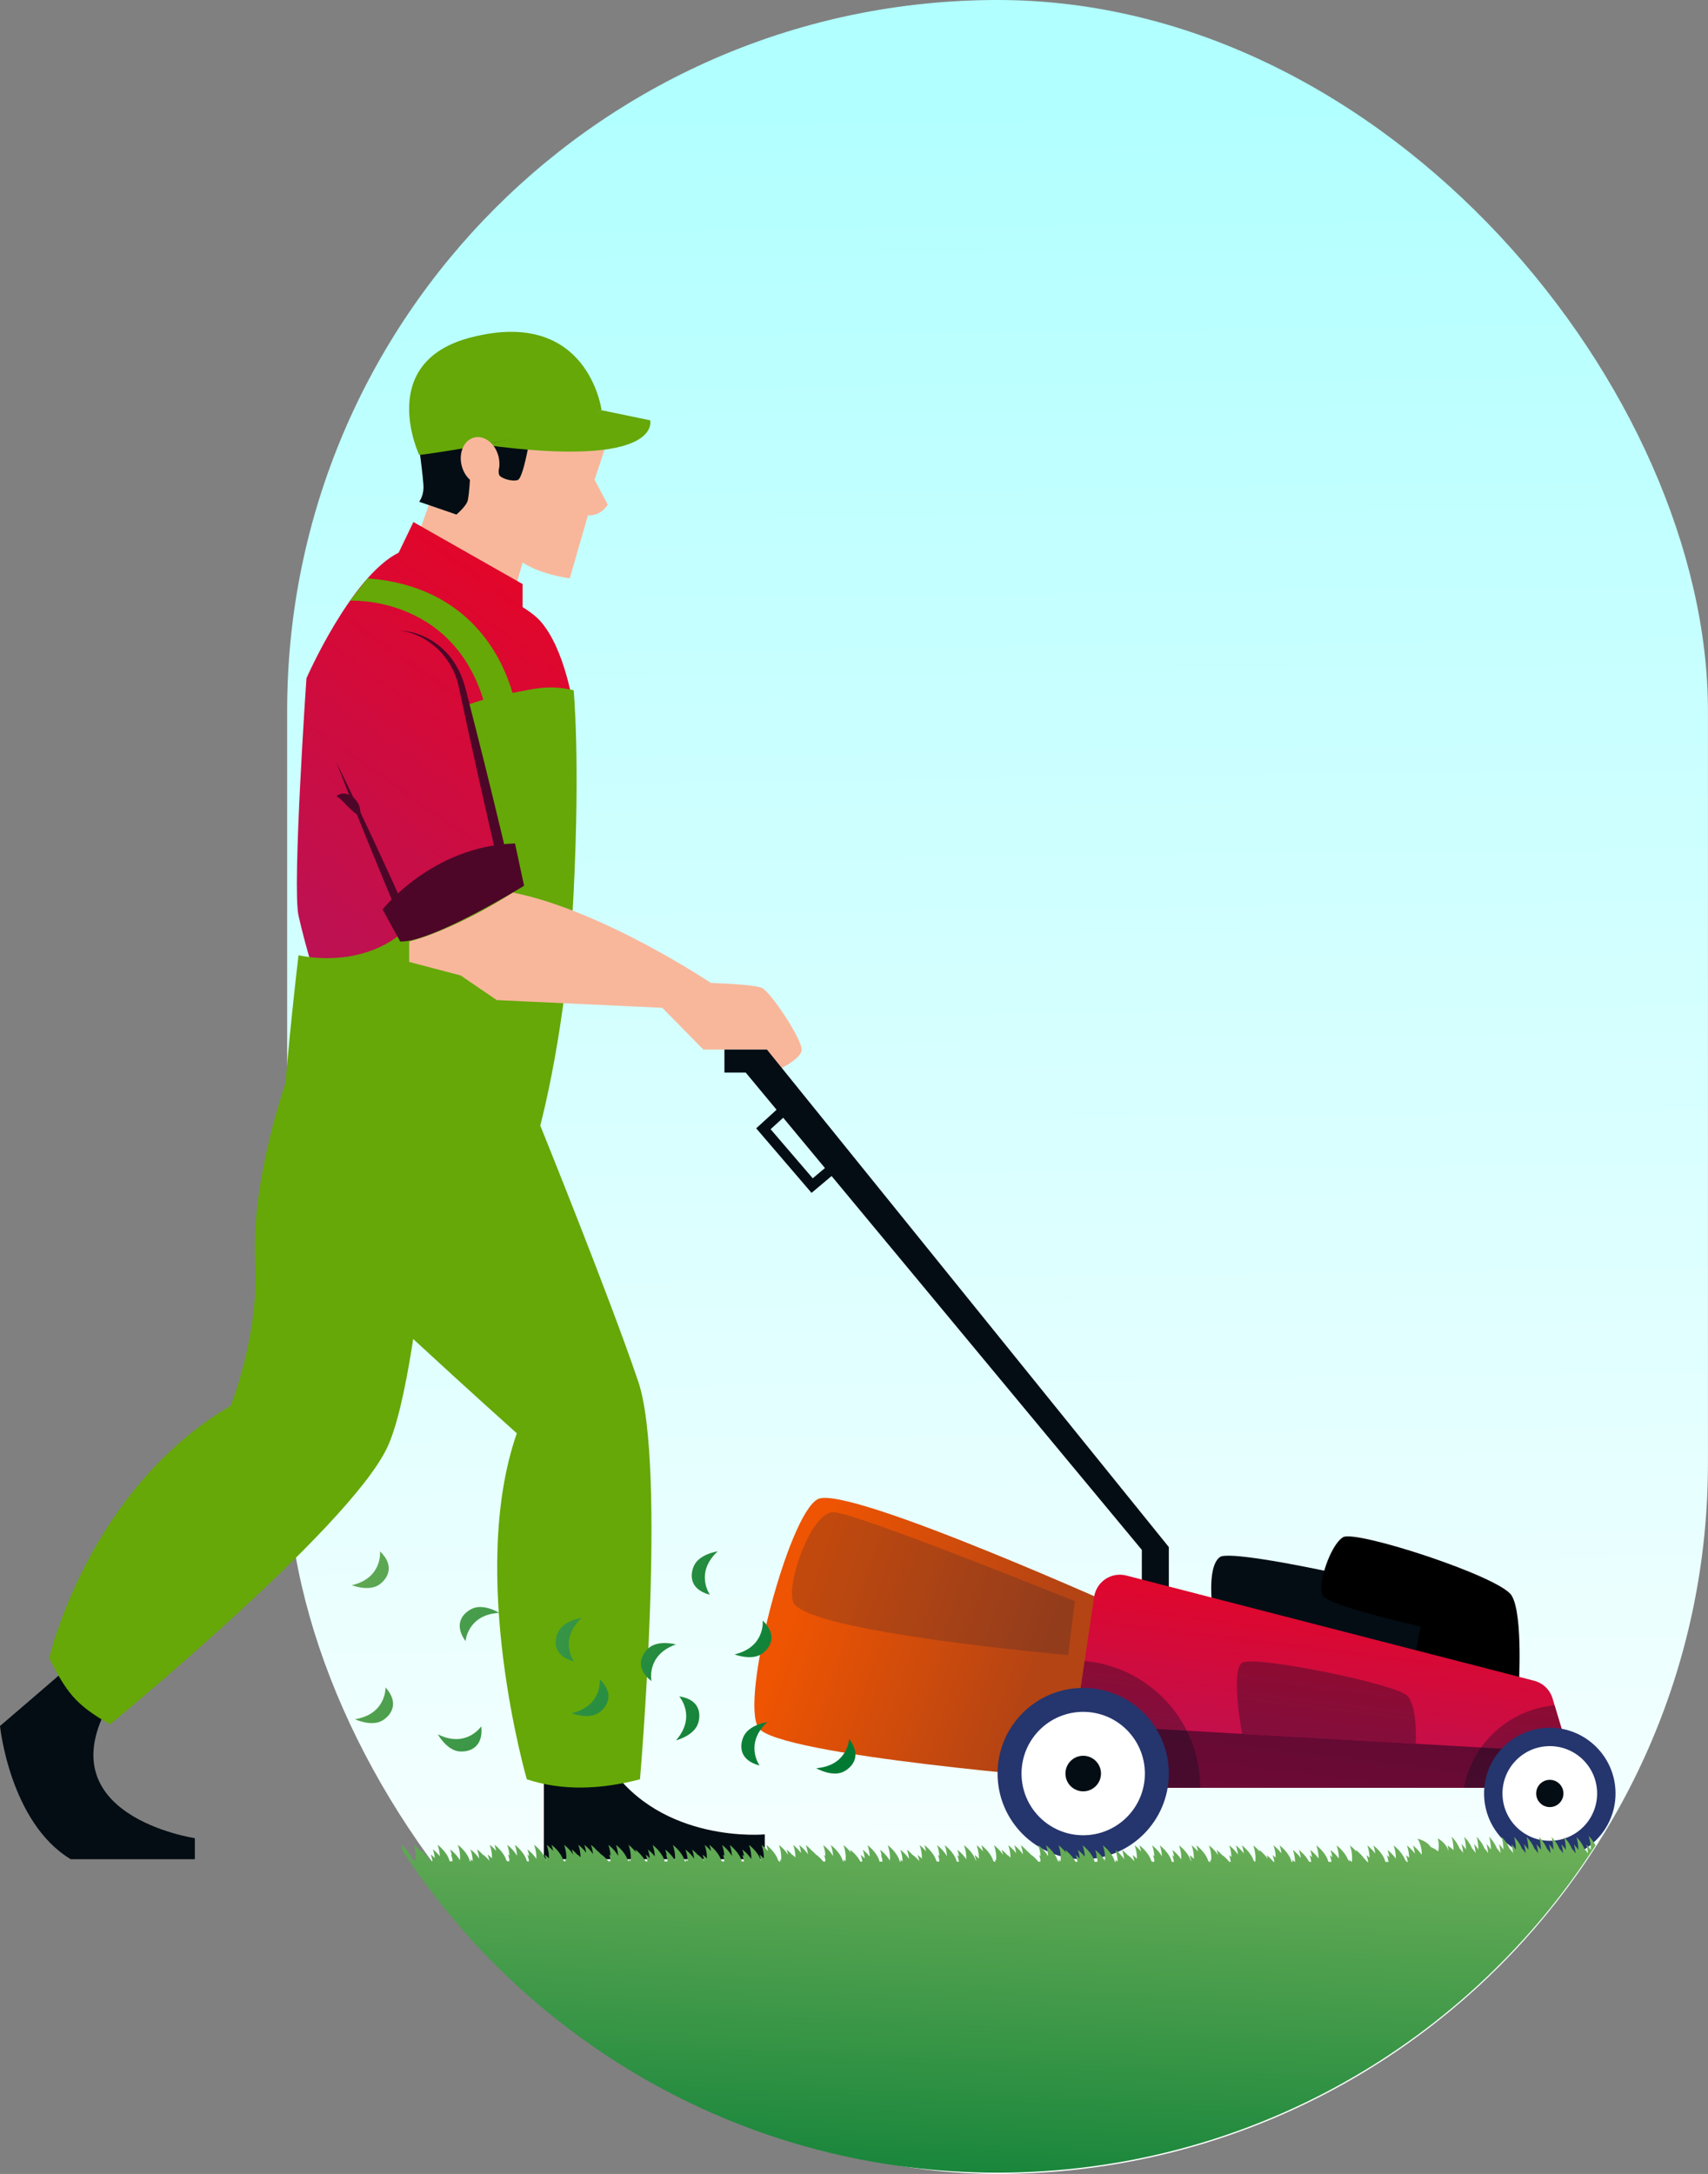<?xml version="1.0" encoding="UTF-8"?>
<svg xmlns="http://www.w3.org/2000/svg" xmlns:xlink="http://www.w3.org/1999/xlink" id="Layer_2" viewBox="0 0 329.52 419.27">
  <rect x="0" y="0" width="329.52" height="419.27" fill="#808080" stroke="none"/>
  <defs>
    <style>.cls-1{fill:#fff;}.cls-2{fill:url(#Degradado_sin_nombre_3-2);}.cls-3{fill:url(#Degradado_sin_nombre_3-12);}.cls-4{fill:#006320;}.cls-5{opacity:.2;}.cls-6{fill:url(#Degradado_sin_nombre_3-13);}.cls-7{fill:url(#Degradado_sin_nombre_9-2);}.cls-8{fill:url(#Degradado_sin_nombre_3);}.cls-9{fill:url(#Degradado_sin_nombre_4-3);}.cls-10{fill:#65a808;}.cls-11{fill:url(#Degradado_sin_nombre_3-11);}.cls-12{fill:url(#Degradado_sin_nombre_3-3);}.cls-13{fill:url(#Degradado_sin_nombre_9-3);}.cls-14{fill:url(#Degradado_sin_nombre_2);}.cls-15{fill:url(#Degradado_sin_nombre_3-10);}.cls-16{fill:url(#Degradado_sin_nombre_4-2);}.cls-17{fill:url(#Degradado_sin_nombre_3-9);}.cls-18{fill:#000e20;opacity:.33;}.cls-19{fill:url(#Degradado_sin_nombre_3-7);}.cls-20{fill:url(#Degradado_sin_nombre_3-5);}.cls-21{fill:url(#Degradado_sin_nombre_3-6);}.cls-22{fill:url(#Degradado_sin_nombre_3-8);}.cls-23{fill:#040d14;}.cls-24{fill:url(#Degradado_sin_nombre_4);}.cls-25{fill:#0f1c3d;}.cls-26{fill:#25356d;}.cls-27{fill:url(#Degradado_sin_nombre_9);}.cls-28{fill:#4d0628;}.cls-29{fill:url(#Degradado_sin_nombre_4-4);}.cls-30{fill:url(#Degradado_sin_nombre_7);}.cls-31{fill:url(#Degradado_sin_nombre_12);}.cls-32{fill:url(#Degradado_sin_nombre_3-4);}</style>
    <linearGradient id="Degradado_sin_nombre_12" x1="189.98" y1="15.92" x2="195.04" y2="410.79" gradientUnits="userSpaceOnUse">
      <stop offset="0" stop-color="#b1ffff"></stop>
      <stop offset="1" stop-color="#fff"></stop>
    </linearGradient>
    <linearGradient id="Degradado_sin_nombre_4" x1="123.77" y1="97.74" x2="53.13" y2="198.31" gradientUnits="userSpaceOnUse">
      <stop offset="0" stop-color="#ee021c"></stop>
      <stop offset="1" stop-color="#b4145c"></stop>
    </linearGradient>
    <linearGradient id="Degradado_sin_nombre_9" x1="107.72" y1="94.07" x2="81.42" y2="79.73" gradientUnits="userSpaceOnUse">
      <stop offset="0" stop-color="#f8b79b"></stop>
      <stop offset=".99" stop-color="#f8b79b"></stop>
    </linearGradient>
    <linearGradient id="Degradado_sin_nombre_9-2" x1="106.42" y1="96.45" x2="80.12" y2="82.11" gradientTransform="translate(24.41 -19.85) rotate(14.08)" xlink:href="#Degradado_sin_nombre_9"></linearGradient>
    <linearGradient id="Degradado_sin_nombre_4-2" x1="107.5" y1="86.32" x2="36.86" y2="186.88" xlink:href="#Degradado_sin_nombre_4"></linearGradient>
    <linearGradient id="Degradado_sin_nombre_4-3" x1="121.13" y1="95.89" x2="50.49" y2="196.45" xlink:href="#Degradado_sin_nombre_4"></linearGradient>
    <linearGradient id="Degradado_sin_nombre_9-3" x1="110.59" y1="185.04" x2="86.68" y2="156.95" xlink:href="#Degradado_sin_nombre_9"></linearGradient>
    <linearGradient id="Degradado_sin_nombre_7" x1="198.38" y1="326.59" x2="153.5" y2="311.05" gradientUnits="userSpaceOnUse">
      <stop offset="0" stop-color="#b44414"></stop>
      <stop offset="1" stop-color="#ee5402"></stop>
    </linearGradient>
    <linearGradient id="Degradado_sin_nombre_4-4" x1="260.62" y1="295.47" x2="253.71" y2="351.57" xlink:href="#Degradado_sin_nombre_4"></linearGradient>
    <linearGradient id="Degradado_sin_nombre_2" x1="260.62" y1="295.47" x2="253.71" y2="351.57" gradientUnits="userSpaceOnUse">
      <stop offset="0" stop-color="#4d0628"></stop>
      <stop offset="1" stop-color="#6f0b37"></stop>
    </linearGradient>
    <linearGradient id="Degradado_sin_nombre_3" x1="61.82" y1="284.57" x2="157.28" y2="336.65" gradientUnits="userSpaceOnUse">
      <stop offset="0" stop-color="#6fb059"></stop>
      <stop offset="1" stop-color="#007a33"></stop>
    </linearGradient>
    <linearGradient id="Degradado_sin_nombre_3-2" x1="58.03" y1="291.51" x2="153.49" y2="343.59" xlink:href="#Degradado_sin_nombre_3"></linearGradient>
    <linearGradient id="Degradado_sin_nombre_3-3" x1="55.65" y1="295.87" x2="151.12" y2="347.95" xlink:href="#Degradado_sin_nombre_3"></linearGradient>
    <linearGradient id="Degradado_sin_nombre_3-4" x1="59.85" y1="288.18" x2="155.31" y2="340.26" xlink:href="#Degradado_sin_nombre_3"></linearGradient>
    <linearGradient id="Degradado_sin_nombre_3-5" x1="67.63" y1="273.91" x2="163.1" y2="325.98" xlink:href="#Degradado_sin_nombre_3"></linearGradient>
    <linearGradient id="Degradado_sin_nombre_3-6" x1="71.26" y1="267.25" x2="166.73" y2="319.32" xlink:href="#Degradado_sin_nombre_3"></linearGradient>
    <linearGradient id="Degradado_sin_nombre_3-7" x1="45.55" y1="314.39" x2="141.01" y2="366.47" xlink:href="#Degradado_sin_nombre_3"></linearGradient>
    <linearGradient id="Degradado_sin_nombre_3-8" x1="47.03" y1="311.68" x2="142.5" y2="363.75" xlink:href="#Degradado_sin_nombre_3"></linearGradient>
    <linearGradient id="Degradado_sin_nombre_3-9" x1="56.7" y1="293.95" x2="152.16" y2="346.02" xlink:href="#Degradado_sin_nombre_3"></linearGradient>
    <linearGradient id="Degradado_sin_nombre_3-10" x1="56.31" y1="294.66" x2="151.78" y2="346.74" xlink:href="#Degradado_sin_nombre_3"></linearGradient>
    <linearGradient id="Degradado_sin_nombre_3-11" x1="59.62" y1="288.61" x2="155.08" y2="340.68" xlink:href="#Degradado_sin_nombre_3"></linearGradient>
    <linearGradient id="Degradado_sin_nombre_3-12" x1="61.94" y1="284.35" x2="157.4" y2="336.42" xlink:href="#Degradado_sin_nombre_3"></linearGradient>
    <linearGradient id="Degradado_sin_nombre_3-13" x1="193.02" y1="348.19" x2="188.68" y2="440.03" xlink:href="#Degradado_sin_nombre_3"></linearGradient>
  </defs>
  <g id="OBJECTS">
    <rect class="cls-31" x="55.4" y="0" width="274.11" height="419.27" rx="137.06" ry="137.06"></rect>
    <path class="cls-23" d="m14.39,320.47c-.73.71-14.39,12.41-14.39,12.41,0,0,1.89,18.6,13.64,25.69h23.95v-4.06s-29.1-4.3-16.33-26.23l-6.87-7.81Z"></path>
    <path class="cls-10" d="m85.56,195.29l-26.89,4.42c-2.72,5.4-10.37,26.91-9.44,43.95.76,13.92-4.74,27.47-4.74,27.47-27.62,16.23-35,48.7-35,48.7,3.34,6.37,4.83,8.83,11.74,12.73,0,0,46.03-37.71,53.46-53.36,7.43-15.65,10.88-83.91,10.88-83.91Z"></path>
    <path class="cls-24" d="m60.66,187.92s-1.84-5.83-3.07-11.35c-1.23-5.52,1.53-45.75,1.53-45.75,0,0,8.59-19.64,17.8-24.24,0,0,22.4,7.67,27.31,13.19s6.44,16.88,6.44,16.88l-6.75,51.28h-43.26Z"></path>
    <path class="cls-27" d="m114.7,92.54l1.91-5.74s-1.91-20.9-18.82-20.9-15.95,14.2-15.95,14.2l.96,17.07-1.91,5.42,18.19,11.96,1.75-6.06c3.67,2.39,9.09,3.05,9.09,3.05l3.51-12.15c2.55.16,3.83-2.07,3.83-2.07l-2.55-4.79Z"></path>
    <path class="cls-23" d="m80.88,96.77l7.18,2.47s1.65-1.41,2.1-2.47.66-7.45.66-7.45l5.5.25s-.27,1.49,0,2.06,2.34,1.31,3.54.96c1.34-.39,2.89-11.37,2.89-11.37l-22.19,2.97s1.21,8.4,1.14,10.01-.83,2.57-.83,2.57Z"></path>
    <path class="cls-10" d="m80.88,87.76s25.6-3.25,35.18-8.64c0,0-2.56-19.95-25.29-14.02-18.35,4.79-9.89,22.65-9.89,22.65Z"></path>
    <path class="cls-10" d="m125.43,81.06s2.61,9.44-32.05,4.72c0,0,15.67-3.17,22.69-6.66l9.36,1.94Z"></path>
    <ellipse class="cls-7" cx="92.61" cy="88.92" rx="3.66" ry="4.67" transform="translate(-18.84 25.19) rotate(-14.08)"></ellipse>
    <path class="cls-16" d="m76.92,106.58l2.84-5.9,21.06,11.96v8.3s-17.81-6.39-23.9-14.36Z"></path>
    <path class="cls-23" d="m104.93,342.17v16.4h42.62v-4.79s-19.9,1.89-30.06-13.35l-12.56,1.74Z"></path>
    <path class="cls-10" d="m123.13,266.43c-5.55-16.41-18.9-49.36-18.9-49.36,0,0,5.17-18.94,6.44-44.94,1.28-26,0-39.02,0-39.02-5-1.11-7.51-.25-11.79.52-1.97-6.8-8.37-20.6-27.97-22.09l-3.38,4.31s19.51-1.09,25.72,19.1c-2.01.59-3.23,1.07-3.23,1.07,0,0,1.32,18.45-6.35,35.63-7.67,17.18-26.08,12.58-26.08,12.58,0,0-2.46,20.87-2.87,30.38-.18,4.19.04,8.32,1.04,11.53,1.81,5.77,11.83,20.88,24.36,32.47,10.24,9.47,19.59,17.82,19.59,17.82-9.53,27.26,1.93,66.73,1.93,66.73,6.83,2.25,14.15,2,21.83,0,0,0,5.21-60.33-.34-76.74Z"></path>
    <path class="cls-9" d="m64.92,147.07l13.2,30.24s14.59-4.55,19.07-10.55l-8.02-34.1s-1.82-9.85-11.95-11.05"></path>
    <path class="cls-28" d="m64.92,147.07c4.7,9.56,9.58,20.16,13.99,29.9,0,0-1.05-.48-1.05-.48,6.52-2.45,13.82-4.99,18.53-10.32,0,0-.17.82-.17.82-2.73-11.6-5.35-23.48-7.85-35.14-1.37-5.24-5.7-9.47-11.16-10.23,4.48.23,8.62,2.92,10.84,6.83,1.18,1.9,1.73,4.18,2.26,6.29,0,0,1.62,6.35,1.62,6.35,2.16,8.47,4.2,16.95,6.22,25.45.07.29,0,.6-.17.82-3.72,4.48-9.14,6.76-14.34,8.93-1.74.68-3.48,1.3-5.28,1.86-.42.13-.87-.09-1.04-.49l-3.18-7.61c-3.05-7.4-6.38-15.54-9.22-22.98h0Z"></path>
    <path class="cls-13" d="m78.94,181.6v3.92s9.93,2.61,9.93,2.61l6.97,4.75,31.94,1.49,7.92,8.05h12.25l1.04,4.44s5.68-2.4,5.68-4.44-6-11.17-7.68-11.89-9.85-.96-9.85-.96c0,0-20.9-14.01-38.2-17.43-5.85,3.77-13.65,7.72-20.01,9.46Z"></path>
    <polygon class="cls-23" points="139.76 202.42 139.76 206.86 143.87 206.86 220.29 298.91 220.29 306.58 225.5 307.68 225.5 298.37 147.96 202.42 139.76 202.42"></polygon>
    <path class="cls-23" d="m156.57,230.06l-10.68-12.45,5.81-5.3,10.68,12.87-5.81,4.88Zm-7.9-12.28l8.13,9.47,2.77-2.33-8.07-9.72-2.83,2.58Z"></path>
    <path class="cls-23" d="m234.02,310.93s-1.37-8.72,1.36-10.65,46.83,8.06,48.86,10.65,2.07,13.22,2.07,13.22l-52.3-13.22Z"></path>
    <path class="cls-30" d="m218.83,311.27s-55.37-25.05-61.04-22.15c-5.67,2.89-15,38.67-11.48,44.09s62.67,10.05,62.67,10.05l9.85-31.99Z"></path>
    <g class="cls-5">
      <path class="cls-25" d="m153.04,308.99c-1.42-3.52,3.49-17.35,7.71-17.35s46.62,17.18,46.62,17.18l-1.28,10.38s-50.73-4.43-53.06-10.2Z"></path>
    </g>
    <path d="m255.17,307.68c-1.07-2.05,1.51-9.79,3.96-11.22s30.14,7.55,32.48,11.22c2.34,3.66,1.36,18.54,1.36,18.54l-20.75-2.59,1.84-9.96s-17.83-3.93-18.9-5.98Z"></path>
    <path class="cls-29" d="m211.09,307.98l-4.97,33.48c-.26,1.75,1.1,3.33,2.87,3.33h91.82c1.94,0,3.34-1.88,2.78-3.74l-4.06-13.49c-.51-1.68-1.85-2.97-3.55-3.41l-78.68-20.29c-2.88-.74-5.77,1.17-6.21,4.12Z"></path>
    <path class="cls-18" d="m239.64,334.39s-2.29-12.22,0-13.71,29.89,4.12,31.9,6.4c2.02,2.28,1.59,9.22,1.59,9.22l-33.49-1.91Z"></path>
    <path class="cls-14" d="m207.44,332.56l-1.32,8.9c-.26,1.75,1.1,3.33,2.87,3.33h91.82c1.94,0,3.34-1.88,2.78-3.74l-.92-3.06-95.23-5.43Z"></path>
    <path class="cls-18" d="m303.59,341.04l-3.66-12.15c-8.79.79-15.89,7.36-17.5,15.89h18.39c1.94,0,3.34-1.88,2.78-3.74Z"></path>
    <path class="cls-18" d="m209.26,320.33l-3.13,21.13c-.26,1.75,1.1,3.33,2.87,3.33h22.57c0-12.8-9.8-23.31-22.3-24.45Z"></path>
    <path class="cls-28" d="m64.92,153.55c1.62-1.37,3.98.32,4.45,2.04.16.57.23,1.17.06,1.82-1.03-.55-1.67-1.23-2.41-1.95-.68-.68-1.19-1.34-2.1-1.91h0Z"></path>
    <path class="cls-28" d="m73.81,175.4s9.57-12.25,25.55-12.73l1.75,8.16s-17.84,10.99-23.9,10.75l-3.41-6.19Z"></path>
    <circle class="cls-26" cx="208.98" cy="342.05" r="16.52"></circle>
    <circle class="cls-1" cx="208.98" cy="342.05" r="11.9"></circle>
    <circle class="cls-23" cx="208.98" cy="342.05" r="3.43"></circle>
    <circle class="cls-26" cx="299" cy="345.89" r="12.68"></circle>
    <circle class="cls-1" cx="299" cy="345.89" r="9.13"></circle>
    <circle class="cls-23" cx="299" cy="345.89" r="2.63"></circle>
    <path class="cls-8" d="m125.69,324.24s-1.09-5.05,4.71-7.09c0,0-3.43-.95-5.3.73-1.15,1.03-2.85,3.65.59,6.35Z"></path>
    <path class="cls-2" d="m131.03,327.16s3.43,3.86-.61,8.49c0,0,3.45-.87,4.25-3.25.49-1.47.68-4.58-3.65-5.24Z"></path>
    <path class="cls-12" d="m115.71,323.88s.54,5.14-5.44,6.54c0,0,3.31,1.31,5.35-.16,1.26-.91,3.22-3.33.09-6.38Z"></path>
    <path class="cls-32" d="m110.71,320.4s-3-4.2,1.51-8.37c0,0-3.53.49-4.58,2.78-.65,1.41-1.17,4.48,3.07,5.6Z"></path>
    <path class="cls-20" d="m147.15,312.53s.54,5.14-5.44,6.54c0,0,3.31,1.31,5.35-.16,1.26-.91,3.22-3.33.09-6.38Z"></path>
    <path class="cls-21" d="m136.96,307.56s-3-4.2,1.51-8.37c0,0-3.53.49-4.58,2.78-.65,1.41-1.17,4.48,3.07,5.6Z"></path>
    <path class="cls-19" d="m74.38,325.44s.17,5.16-5.9,6.13c0,0,3.21,1.54,5.35.22,1.32-.81,3.46-3.09.55-6.36Z"></path>
    <path class="cls-22" d="m92.85,332.94s-2.87,4.29-8.37,1.55c0,0,1.71,3.13,4.22,3.3,1.54.11,4.61-.49,4.15-4.85Z"></path>
    <path class="cls-17" d="m89.81,316.53s.38-5.15,6.52-5.47c0,0-3.03-1.88-5.29-.79-1.4.67-3.77,2.7-1.22,6.26Z"></path>
    <path class="cls-15" d="m73.32,299.19s.54,5.14-5.44,6.54c0,0,3.31,1.31,5.35-.16,1.26-.91,3.22-3.33.09-6.38Z"></path>
    <path class="cls-11" d="m146.53,340.49s-3-4.2,1.51-8.37c0,0-3.53.49-4.58,2.78-.65,1.41-1.17,4.48,3.07,5.6Z"></path>
    <path class="cls-3" d="m163.83,335.37s-.24,5.16-6.36,5.65c0,0,3.08,1.79,5.31.65,1.38-.71,3.69-2.8,1.05-6.29Z"></path>
    <path class="cls-4" d="m303.44,359.38s.08-.08.12-.12c-.07.16-.15.32-.24.48.04-.12.08-.24.12-.36Z"></path>
    <path class="cls-6" d="m306.57,354.33c.25.91.35,1.73.35,2.45-.44-.64-.86-1.05-.86-1.05.17.62.27,1.2.32,1.73-.27-.41-.53-.71-.71-.91-.54-1.31-1.51-2.23-1.51-2.23.25.91.35,1.73.35,2.45-.44-.64-.86-1.05-.86-1.05.17.62.27,1.2.32,1.73-.27-.41-.53-.71-.71-.91-.54-1.31-1.51-2.23-1.51-2.23.25.91.35,1.73.35,2.45-.44-.64-.86-1.05-.86-1.05.17.62.27,1.2.32,1.73-.27-.41-.53-.71-.71-.91-.54-1.31-1.51-2.23-1.51-2.23.25.91.35,1.73.35,2.45-.44-.64-.86-1.05-.86-1.05.17.62.27,1.2.32,1.73-.27-.41-.53-.71-.71-.91-.54-1.31-1.51-2.23-1.51-2.23.25.91.35,1.73.35,2.45-.44-.64-.86-1.05-.86-1.05.17.62.27,1.2.32,1.73-.27-.41-.53-.71-.71-.91-.54-1.31-1.51-2.23-1.51-2.23.25.91.35,1.73.35,2.45-.44-.64-.86-1.05-.86-1.05.17.62.27,1.2.32,1.73-.27-.41-.53-.71-.71-.91-.54-1.31-1.51-2.23-1.51-2.23.25.91.35,1.73.35,2.45-.44-.64-.86-1.05-.86-1.05.17.62.27,1.2.32,1.73-.27-.41-.53-.71-.71-.91-.54-1.31-1.51-2.23-1.51-2.23.25.91.35,1.73.35,2.45-.44-.64-.86-1.05-.86-1.05.17.62.27,1.2.32,1.73-.27-.41-.53-.71-.71-.91-.54-1.31-1.51-2.23-1.51-2.23.25.91.35,1.73.35,2.45-.44-.64-.86-1.05-.86-1.05.17.62.27,1.2.32,1.73-.27-.41-.53-.71-.71-.91-.54-1.31-1.51-2.23-1.51-2.23.25.91.35,1.73.35,2.45-.44-.64-.86-1.05-.86-1.05.17.62.27,1.2.32,1.73-.27-.41-.53-.71-.71-.91-.54-1.31-1.51-2.23-1.51-2.23.25.91.35,1.73.35,2.45-.44-.64-.86-1.05-.86-1.05.17.62.27,1.2.32,1.73-.27-.41-.53-.71-.71-.91-.54-1.31-1.51-2.23-1.51-2.23.27.98.37,1.85.35,2.61-.3-.31-.67-.61-1.14-.9,0,0,.15.47.19,1.18,0,0,0,0,0,0-.16-.84-.74-1.75-2.08-2.58,0,0,.37,1.13.08,2.55-.35-.32-.81-.61-1.42-.85-.44-.66-1.22-1.25-2.56-1.63,0,0,.89,1.31.8,3.12-.71-1.07-1.68-1.8-1.68-1.8.19.56.3,1.07.36,1.56-.69-.94-1.53-1.56-1.53-1.56.31.89.42,1.66.42,2.37-.33-.31-.58-.49-.58-.49.16.46.26.89.33,1.3h-.18c-.12-.15-.25-.32-.37-.45-.6-1.57-2.18-2.73-2.18-2.73.33.95.44,1.79.42,2.53-.7-.99-1.59-1.65-1.59-1.65.17.5.27.96.34,1.41-.29-.26-.49-.42-.49-.42.16.46.27.89.34,1.3h-.61c-.44-1.8-2.32-3.18-2.32-3.18.19.56.3,1.07.36,1.56-.69-.94-1.53-1.56-1.53-1.56.31.89.42,1.66.42,2.37-.33-.31-.58-.49-.58-.49.16.46.26.89.33,1.3h-.18c-.23-.28-.46-.54-.66-.74-.69-.94-1.53-1.56-1.53-1.56.04.11.06.21.09.32-.62-.74-1.25-1.2-1.25-1.2.43,1.24.49,2.29.38,3.18h-.03c-.29-.26-.5-.42-.5-.42.04.12.07.23.1.35-.11-.14-.22-.26-.33-.38-.6-1.57-2.18-2.73-2.18-2.73.33.95.44,1.79.42,2.53-.7-.99-1.59-1.65-1.59-1.65.17.5.27.96.34,1.41-.29-.26-.49-.42-.49-.42.16.46.27.89.34,1.3h-.61c-.44-1.8-2.32-3.18-2.32-3.18.33.95.44,1.79.42,2.53-.7-.99-1.59-1.65-1.59-1.65.17.5.27.96.34,1.41-.29-.26-.49-.42-.49-.42.16.46.27.89.34,1.3h-.41c-.69-1.34-1.97-2.29-1.97-2.29.19.56.3,1.07.36,1.56-.69-.94-1.53-1.56-1.53-1.56.3.86.41,1.61.42,2.29h-.08c-.29-.26-.5-.42-.5-.42.05.15.08.28.12.42h-.22c-.44-1.8-2.31-3.18-2.31-3.18.19.56.3,1.07.36,1.56-.69-.94-1.53-1.56-1.53-1.56.31.89.42,1.66.42,2.37-.33-.31-.58-.49-.58-.49.16.46.26.89.33,1.3h-.17c-.64-.79-1.32-1.3-1.32-1.3.09.25.16.49.22.73-.71-1.03-1.64-1.72-1.64-1.72.04.11.06.21.09.32-.62-.74-1.25-1.2-1.25-1.2.43,1.24.49,2.29.38,3.18h-.03c-.11-.1-.21-.19-.29-.25-.54-1.67-2.25-2.93-2.25-2.93.19.56.3,1.07.36,1.56-.69-.94-1.53-1.56-1.53-1.56.22.64.34,1.23.4,1.78-.71-1.07-1.68-1.78-1.68-1.78.29.84.41,1.58.42,2.25-.27-.24-.45-.38-.45-.38.16.46.26.89.33,1.3h-.29c-.64-.8-1.33-1.3-1.33-1.3.01.03.02.06.03.09-.58-.67-1.14-1.08-1.14-1.08.12.35.21.68.28,1-.71-1.13-1.75-1.88-1.75-1.88.39,1.14.49,2.12.41,2.96-.15-.13-.25-.2-.25-.2.05.14.09.28.13.42h-.28c-.06-.07-.12-.16-.18-.23-.53-1.69-2.26-2.95-2.26-2.95.14.42.24.8.31,1.18-.61-.72-1.23-1.18-1.23-1.18.34.99.45,1.84.43,2.61-.45-.46-.82-.73-.82-.73.15.42.24.82.32,1.19-.03-.04-.07-.08-.1-.12-.53-1.69-2.26-2.95-2.26-2.95.36,1.03.46,1.92.43,2.71-.71-1.09-1.71-1.82-1.71-1.82.16.45.25.87.32,1.28-.21-.19-.35-.29-.35-.29.16.46.26.89.33,1.3h-.42c-.44-1.8-2.32-3.18-2.32-3.18.27.78.39,1.48.42,2.12-.71-1.26-1.89-2.12-1.89-2.12.27.77.39,1.46.42,2.09-.16-.14-.27-.22-.27-.22.12.34.2.66.27.97,0,.12-.03.22-.05.33h-.38c-.06-.07-.12-.16-.18-.23-.53-1.69-2.26-2.95-2.26-2.95.14.42.24.8.31,1.18-.61-.72-1.23-1.18-1.23-1.18.34.99.45,1.84.43,2.61-.45-.46-.82-.73-.82-.73.15.42.24.82.32,1.19-.61-.73-1.24-1.19-1.24-1.19.01.03.02.06.03.09-.58-.67-1.15-1.08-1.15-1.08.22.64.34,1.23.4,1.78-.71-1.07-1.68-1.78-1.68-1.78.29.84.41,1.58.42,2.25-.27-.24-.45-.38-.45-.38.05.14.08.28.12.42h-.21c-.44-1.8-2.32-3.18-2.32-3.18.4,1.15.49,2.13.4,2.98-.71-1.24-1.87-2.09-1.87-2.09.13.39.23.75.3,1.1-.09-.07-.14-.11-.14-.11.11.33.2.65.27.95,0,.12,0,.23,0,.35h-.54c-.44-1.8-2.32-3.18-2.32-3.18.28.82.4,1.54.42,2.2-.65-.81-1.34-1.32-1.34-1.32.21.61.32,1.16.38,1.68-.43-.43-.78-.69-.78-.69.16.46.26.89.33,1.3h-.39c-.69-1.35-1.98-2.29-1.98-2.29.07.2.11.37.16.56-.67-.88-1.44-1.45-1.44-1.45.42,1.21.49,2.23.39,3.11-.25-.22-.42-.35-.42-.35.05.14.09.28.13.42h-.09c-.06-.08-.12-.16-.18-.23-.53-1.69-2.26-2.95-2.26-2.95.27.78.39,1.48.42,2.12-.71-1.26-1.89-2.12-1.89-2.12.27.77.39,1.46.42,2.09-.16-.14-.27-.22-.27-.22.12.34.2.66.27.97,0,.12-.03.22-.05.33h-.36c-.64-.8-1.33-1.3-1.33-1.3.01.03.02.06.03.09-.39-.45-.77-.78-.98-.95-.56-.63-1.09-1.02-1.09-1.02.22.64.34,1.23.4,1.78-.71-1.07-1.68-1.78-1.68-1.78.19.56.3,1.06.36,1.54-.68-.93-1.51-1.54-1.51-1.54.31.89.42,1.68.42,2.38-.34-.32-.59-.51-.59-.51.01.03.02.06.03.09-.58-.67-1.15-1.08-1.15-1.08.12.35.21.68.28,1-.71-1.13-1.75-1.88-1.75-1.88.39,1.14.49,2.12.41,2.96-.15-.13-.25-.2-.25-.2.05.14.09.28.13.42h-.28c-.06-.07-.12-.16-.18-.23-.53-1.69-2.26-2.95-2.26-2.95.14.42.24.8.31,1.18-.61-.72-1.23-1.18-1.23-1.18.34.99.45,1.84.43,2.61-.45-.46-.82-.73-.82-.73.15.42.24.82.32,1.19-.03-.04-.07-.08-.1-.12-.53-1.69-2.26-2.95-2.26-2.95.36,1.03.46,1.92.43,2.71-.71-1.09-1.71-1.82-1.71-1.82.16.45.25.87.32,1.28-.21-.19-.35-.29-.35-.29.16.46.26.89.33,1.3h-.42c-.44-1.8-2.32-3.18-2.32-3.18.27.78.39,1.48.42,2.12-.71-1.26-1.89-2.12-1.89-2.12.27.77.39,1.46.42,2.09-.16-.14-.27-.22-.27-.22.12.34.2.66.27.97,0,.12-.03.22-.05.33h-.38c-.06-.07-.12-.16-.18-.23-.53-1.69-2.26-2.95-2.26-2.95.14.42.24.8.31,1.18-.61-.72-1.23-1.18-1.23-1.18.34.99.45,1.84.42,2.61-.45-.46-.82-.73-.82-.73.15.42.24.82.32,1.19-.61-.73-1.24-1.19-1.24-1.19.01.03.02.06.03.09-.58-.67-1.15-1.08-1.15-1.08.22.64.34,1.23.4,1.78-.71-1.07-1.68-1.78-1.68-1.78.29.84.41,1.58.42,2.25-.27-.24-.45-.38-.45-.38.05.14.08.28.12.42h-.21c-.44-1.8-2.32-3.18-2.32-3.18.4,1.15.49,2.13.4,2.98-.71-1.24-1.87-2.09-1.87-2.09.13.39.23.75.3,1.1-.09-.07-.14-.11-.14-.11.11.33.2.65.27.95,0,.12,0,.23,0,.35h-.54c-.44-1.8-2.32-3.18-2.32-3.18.28.82.4,1.54.42,2.2-.65-.81-1.34-1.32-1.34-1.32.21.61.32,1.16.38,1.68-.43-.43-.78-.69-.78-.69.16.46.26.89.33,1.3h-.39c-.69-1.35-1.98-2.29-1.98-2.29.07.2.11.37.16.56-.67-.88-1.44-1.45-1.44-1.45.42,1.21.49,2.23.39,3.11-.25-.22-.42-.35-.42-.35.05.14.09.28.13.42h-.09c-.06-.08-.12-.16-.18-.23-.53-1.69-2.26-2.95-2.26-2.95.27.78.39,1.48.42,2.12-.71-1.26-1.89-2.12-1.89-2.12.27.77.39,1.46.42,2.09-.16-.14-.27-.22-.27-.22.12.34.2.66.27.97,0,.12-.03.22-.05.33h-.36c-.64-.8-1.33-1.3-1.33-1.3.01.03.02.06.03.09-.39-.45-.77-.78-.98-.95-.56-.63-1.09-1.02-1.09-1.02.22.64.34,1.23.4,1.78-.71-1.07-1.68-1.78-1.68-1.78.19.56.3,1.06.36,1.54-.68-.93-1.51-1.54-1.51-1.54.31.89.42,1.68.42,2.38-.34-.32-.59-.51-.59-.51.01.03.02.06.03.09-.58-.67-1.14-1.08-1.14-1.08.12.35.21.68.28,1-.71-1.13-1.75-1.89-1.75-1.89.39,1.14.49,2.12.41,2.96-.15-.13-.25-.2-.25-.2.05.14.09.28.13.42h-.28c-.06-.07-.12-.16-.18-.23-.53-1.69-2.26-2.95-2.26-2.95.14.42.24.8.31,1.18-.61-.72-1.23-1.18-1.23-1.18.34.99.45,1.84.43,2.61-.45-.46-.82-.73-.82-.73.15.42.24.82.32,1.19-.03-.04-.07-.08-.1-.12-.53-1.69-2.26-2.95-2.26-2.95.36,1.03.46,1.92.43,2.71-.71-1.09-1.71-1.82-1.71-1.82.16.45.25.87.32,1.28-.21-.19-.35-.29-.35-.29.16.46.26.89.33,1.3h-.42c-.44-1.8-2.32-3.18-2.32-3.18.27.78.39,1.48.42,2.12-.71-1.26-1.89-2.12-1.89-2.12.27.77.39,1.46.42,2.09-.16-.14-.27-.22-.27-.22.12.34.2.66.27.97,0,.12-.03.22-.05.33h-.38c-.06-.07-.12-.16-.18-.23-.53-1.69-2.26-2.95-2.26-2.95.14.42.24.8.31,1.18-.61-.72-1.23-1.18-1.23-1.18.34.99.45,1.84.43,2.61-.45-.46-.82-.73-.82-.73.15.42.24.82.32,1.19-.61-.73-1.24-1.19-1.24-1.19.01.03.02.06.03.09-.58-.67-1.14-1.08-1.14-1.08.22.64.34,1.23.4,1.78-.71-1.07-1.68-1.78-1.68-1.78.29.84.41,1.58.42,2.25-.27-.24-.45-.38-.45-.38.05.14.08.28.12.42h-.21c-.44-1.8-2.32-3.18-2.32-3.18.4,1.15.49,2.13.4,2.98-.71-1.24-1.87-2.09-1.87-2.09.13.39.23.75.3,1.1-.09-.07-.14-.11-.14-.11.11.33.2.65.27.95,0,.12,0,.23,0,.35h-.54c-.44-1.8-2.32-3.18-2.32-3.18.28.82.4,1.54.42,2.2-.65-.81-1.34-1.32-1.34-1.32.21.61.32,1.16.38,1.68-.43-.43-.78-.69-.78-.69.16.46.26.89.33,1.3h-.39c-.69-1.35-1.98-2.29-1.98-2.29.07.2.11.38.16.56-.67-.88-1.44-1.45-1.44-1.45.42,1.21.49,2.23.39,3.11-.25-.22-.42-.35-.42-.35.05.14.09.28.13.42h-.09c-.06-.08-.12-.16-.18-.23-.53-1.69-2.26-2.95-2.26-2.95.27.78.39,1.48.42,2.12-.71-1.26-1.89-2.12-1.89-2.12.27.77.39,1.46.42,2.09-.16-.14-.27-.22-.27-.22.12.34.2.66.27.97,0,.12-.03.22-.05.33h-.36c-.64-.8-1.33-1.3-1.33-1.3.01.03.02.06.03.09-.39-.45-.77-.78-.98-.95-.56-.63-1.09-1.02-1.09-1.02.22.64.34,1.23.4,1.78-.71-1.07-1.68-1.78-1.68-1.78.19.56.3,1.06.36,1.54-.68-.93-1.51-1.54-1.51-1.54.31.89.42,1.68.42,2.38-.34-.32-.59-.51-.59-.51.01.03.02.06.03.09-.58-.67-1.14-1.08-1.14-1.08.12.35.21.68.28,1-.71-1.13-1.75-1.88-1.75-1.88.39,1.14.49,2.12.41,2.96-.15-.13-.25-.2-.25-.2.05.14.09.28.13.42h-.28c-.06-.07-.12-.16-.18-.23-.53-1.69-2.26-2.95-2.26-2.95.14.42.24.8.31,1.18-.61-.72-1.23-1.18-1.23-1.18.34.99.45,1.84.43,2.61-.45-.46-.82-.73-.82-.73.15.42.24.82.32,1.19-.03-.04-.07-.08-.1-.12-.53-1.69-2.26-2.95-2.26-2.95.36,1.03.46,1.92.43,2.71-.71-1.09-1.71-1.82-1.71-1.82.16.45.25.87.32,1.28-.21-.19-.35-.29-.35-.29.16.46.26.89.33,1.3h-.42c-.44-1.8-2.32-3.18-2.32-3.18.27.78.39,1.48.42,2.12-.71-1.26-1.89-2.12-1.89-2.12.27.77.39,1.46.42,2.09-.16-.14-.27-.22-.27-.22.12.34.2.66.27.97,0,.12-.03.22-.05.33h-.38c-.06-.07-.12-.16-.18-.23-.53-1.69-2.26-2.95-2.26-2.95.14.42.24.8.31,1.18-.61-.72-1.23-1.18-1.23-1.18.34.99.45,1.84.42,2.61-.45-.46-.82-.73-.82-.73.15.42.24.82.32,1.19-.61-.73-1.24-1.19-1.24-1.19.01.03.02.06.03.09-.58-.67-1.15-1.08-1.15-1.08.22.64.34,1.23.4,1.78-.71-1.07-1.68-1.78-1.68-1.78.29.84.41,1.58.42,2.25-.27-.24-.45-.38-.45-.38.05.14.08.28.12.42h-.21c-.44-1.8-2.32-3.18-2.32-3.18.4,1.15.49,2.13.4,2.98-.71-1.24-1.87-2.09-1.87-2.09.13.39.23.75.3,1.1-.09-.07-.14-.11-.14-.11.11.33.2.65.27.95,0,.12,0,.23,0,.35h-.54c-.44-1.8-2.32-3.18-2.32-3.18.28.82.4,1.54.42,2.2-.65-.81-1.34-1.32-1.34-1.32.21.61.32,1.16.38,1.68-.43-.43-.78-.69-.78-.69.16.46.26.89.33,1.3h-.39c-.69-1.35-1.98-2.29-1.98-2.29.07.2.11.37.16.56-.67-.88-1.44-1.45-1.44-1.45.42,1.21.49,2.23.39,3.11-.25-.22-.42-.35-.42-.35.05.14.09.28.13.42h-.09c-.06-.08-.12-.16-.18-.23-.53-1.69-2.26-2.95-2.26-2.95.14.41.24.8.31,1.17,24.48,37.38,66.72,62.08,114.73,62.08h0c48.46,0,91.05-25.16,115.42-63.12-.55-1.09-1.32-1.82-1.32-1.82Z"></path>
    <path class="cls-4" d="m308.99,354.39s.01-.02.02-.03c-.01-.01-.03-.03-.03-.03,0,.02,0,.04.01.06Z"></path>
  </g>
</svg>
